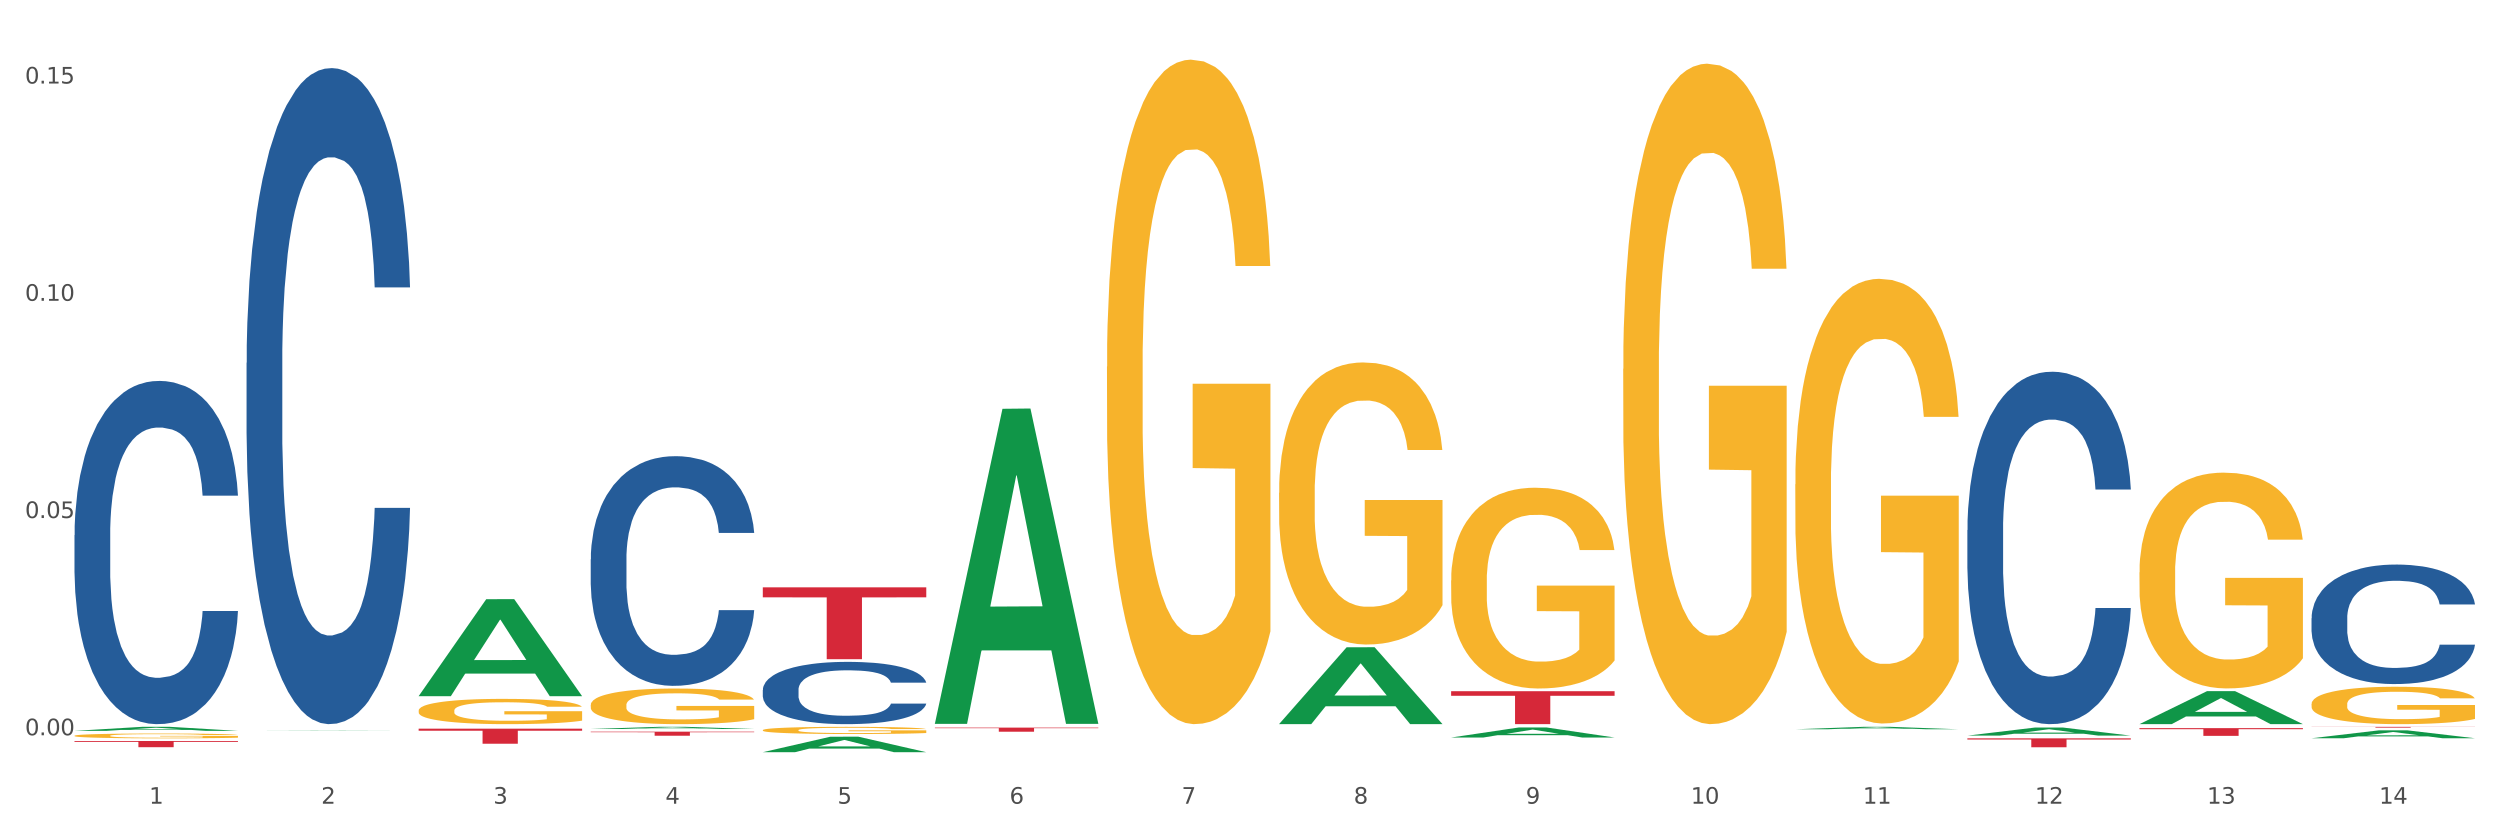<?xml version="1.0" encoding="utf-8" standalone="no"?>
<!DOCTYPE svg PUBLIC "-//W3C//DTD SVG 1.1//EN"
  "http://www.w3.org/Graphics/SVG/1.1/DTD/svg11.dtd">
<svg xmlns:xlink="http://www.w3.org/1999/xlink" width="1080pt" height="360pt" viewBox="0 0 1080 360" xmlns="http://www.w3.org/2000/svg" version="1.1">
 <rect x="0" y="0" width="1080" height="360" fill="#333333" stroke="none"/>
 <defs>
  <style type="text/css">*{stroke-linejoin: round; stroke-linecap: butt}</style>
 </defs>
 <g id="figure_1">
  <g id="patch_1">
   <path d="M 0 360 
L 1080 360 
L 1080 0 
L 0 0 
z
" style="fill: #ffffff; stroke: #ffffff; stroke-linejoin: miter"/>
  </g>
  <g id="axes_1">
   <g id="matplotlib.axis_1">
    <g id="xtick_1">
     <g id="text_1">
      <!-- 1 -->
      <g style="fill: #4d4d4d" transform="translate(64.432 347.204) scale(0.096 -0.096)">
       <defs>
        <path id="DejaVuSans-31" d="M 794 531 
L 1825 531 
L 1825 4091 
L 703 3866 
L 703 4441 
L 1819 4666 
L 2450 4666 
L 2450 531 
L 3481 531 
L 3481 0 
L 794 0 
L 794 531 
z
" transform="scale(0.016)"/>
       </defs>
       <use xlink:href="#DejaVuSans-31"/>
      </g>
     </g>
    </g>
    <g id="xtick_2">
     <g id="text_2">
      <!-- 2 -->
      <g style="fill: #4d4d4d" transform="translate(138.771 347.204) scale(0.096 -0.096)">
       <defs>
        <path id="DejaVuSans-32" d="M 1228 531 
L 3431 531 
L 3431 0 
L 469 0 
L 469 531 
Q 828 903 1448 1529 
Q 2069 2156 2228 2338 
Q 2531 2678 2651 2914 
Q 2772 3150 2772 3378 
Q 2772 3750 2511 3984 
Q 2250 4219 1831 4219 
Q 1534 4219 1204 4116 
Q 875 4013 500 3803 
L 500 4441 
Q 881 4594 1212 4672 
Q 1544 4750 1819 4750 
Q 2544 4750 2975 4387 
Q 3406 4025 3406 3419 
Q 3406 3131 3298 2873 
Q 3191 2616 2906 2266 
Q 2828 2175 2409 1742 
Q 1991 1309 1228 531 
z
" transform="scale(0.016)"/>
       </defs>
       <use xlink:href="#DejaVuSans-32"/>
      </g>
     </g>
    </g>
    <g id="xtick_3">
     <g id="text_3">
      <!-- 3 -->
      <g style="fill: #4d4d4d" transform="translate(213.109 347.204) scale(0.096 -0.096)">
       <defs>
        <path id="DejaVuSans-33" d="M 2597 2516 
Q 3050 2419 3304 2112 
Q 3559 1806 3559 1356 
Q 3559 666 3084 287 
Q 2609 -91 1734 -91 
Q 1441 -91 1130 -33 
Q 819 25 488 141 
L 488 750 
Q 750 597 1062 519 
Q 1375 441 1716 441 
Q 2309 441 2620 675 
Q 2931 909 2931 1356 
Q 2931 1769 2642 2001 
Q 2353 2234 1838 2234 
L 1294 2234 
L 1294 2753 
L 1863 2753 
Q 2328 2753 2575 2939 
Q 2822 3125 2822 3475 
Q 2822 3834 2567 4026 
Q 2313 4219 1838 4219 
Q 1578 4219 1281 4162 
Q 984 4106 628 3988 
L 628 4550 
Q 988 4650 1302 4700 
Q 1616 4750 1894 4750 
Q 2613 4750 3031 4423 
Q 3450 4097 3450 3541 
Q 3450 3153 3228 2886 
Q 3006 2619 2597 2516 
z
" transform="scale(0.016)"/>
       </defs>
       <use xlink:href="#DejaVuSans-33"/>
      </g>
     </g>
    </g>
    <g id="xtick_4">
     <g id="text_4">
      <!-- 4 -->
      <g style="fill: #4d4d4d" transform="translate(287.448 347.204) scale(0.096 -0.096)">
       <defs>
        <path id="DejaVuSans-34" d="M 2419 4116 
L 825 1625 
L 2419 1625 
L 2419 4116 
z
M 2253 4666 
L 3047 4666 
L 3047 1625 
L 3713 1625 
L 3713 1100 
L 3047 1100 
L 3047 0 
L 2419 0 
L 2419 1100 
L 313 1100 
L 313 1709 
L 2253 4666 
z
" transform="scale(0.016)"/>
       </defs>
       <use xlink:href="#DejaVuSans-34"/>
      </g>
     </g>
    </g>
    <g id="xtick_5">
     <g id="text_5">
      <!-- 5 -->
      <g style="fill: #4d4d4d" transform="translate(361.787 347.204) scale(0.096 -0.096)">
       <defs>
        <path id="DejaVuSans-35" d="M 691 4666 
L 3169 4666 
L 3169 4134 
L 1269 4134 
L 1269 2991 
Q 1406 3038 1543 3061 
Q 1681 3084 1819 3084 
Q 2600 3084 3056 2656 
Q 3513 2228 3513 1497 
Q 3513 744 3044 326 
Q 2575 -91 1722 -91 
Q 1428 -91 1123 -41 
Q 819 9 494 109 
L 494 744 
Q 775 591 1075 516 
Q 1375 441 1709 441 
Q 2250 441 2565 725 
Q 2881 1009 2881 1497 
Q 2881 1984 2565 2268 
Q 2250 2553 1709 2553 
Q 1456 2553 1204 2497 
Q 953 2441 691 2322 
L 691 4666 
z
" transform="scale(0.016)"/>
       </defs>
       <use xlink:href="#DejaVuSans-35"/>
      </g>
     </g>
    </g>
    <g id="xtick_6">
     <g id="text_6">
      <!-- 6 -->
      <g style="fill: #4d4d4d" transform="translate(436.125 347.204) scale(0.096 -0.096)">
       <defs>
        <path id="DejaVuSans-36" d="M 2113 2584 
Q 1688 2584 1439 2293 
Q 1191 2003 1191 1497 
Q 1191 994 1439 701 
Q 1688 409 2113 409 
Q 2538 409 2786 701 
Q 3034 994 3034 1497 
Q 3034 2003 2786 2293 
Q 2538 2584 2113 2584 
z
M 3366 4563 
L 3366 3988 
Q 3128 4100 2886 4159 
Q 2644 4219 2406 4219 
Q 1781 4219 1451 3797 
Q 1122 3375 1075 2522 
Q 1259 2794 1537 2939 
Q 1816 3084 2150 3084 
Q 2853 3084 3261 2657 
Q 3669 2231 3669 1497 
Q 3669 778 3244 343 
Q 2819 -91 2113 -91 
Q 1303 -91 875 529 
Q 447 1150 447 2328 
Q 447 3434 972 4092 
Q 1497 4750 2381 4750 
Q 2619 4750 2861 4703 
Q 3103 4656 3366 4563 
z
" transform="scale(0.016)"/>
       </defs>
       <use xlink:href="#DejaVuSans-36"/>
      </g>
     </g>
    </g>
    <g id="xtick_7">
     <g id="text_7">
      <!-- 7 -->
      <g style="fill: #4d4d4d" transform="translate(510.464 347.204) scale(0.096 -0.096)">
       <defs>
        <path id="DejaVuSans-37" d="M 525 4666 
L 3525 4666 
L 3525 4397 
L 1831 0 
L 1172 0 
L 2766 4134 
L 525 4134 
L 525 4666 
z
" transform="scale(0.016)"/>
       </defs>
       <use xlink:href="#DejaVuSans-37"/>
      </g>
     </g>
    </g>
    <g id="xtick_8">
     <g id="text_8">
      <!-- 8 -->
      <g style="fill: #4d4d4d" transform="translate(584.803 347.204) scale(0.096 -0.096)">
       <defs>
        <path id="DejaVuSans-38" d="M 2034 2216 
Q 1584 2216 1326 1975 
Q 1069 1734 1069 1313 
Q 1069 891 1326 650 
Q 1584 409 2034 409 
Q 2484 409 2743 651 
Q 3003 894 3003 1313 
Q 3003 1734 2745 1975 
Q 2488 2216 2034 2216 
z
M 1403 2484 
Q 997 2584 770 2862 
Q 544 3141 544 3541 
Q 544 4100 942 4425 
Q 1341 4750 2034 4750 
Q 2731 4750 3128 4425 
Q 3525 4100 3525 3541 
Q 3525 3141 3298 2862 
Q 3072 2584 2669 2484 
Q 3125 2378 3379 2068 
Q 3634 1759 3634 1313 
Q 3634 634 3220 271 
Q 2806 -91 2034 -91 
Q 1263 -91 848 271 
Q 434 634 434 1313 
Q 434 1759 690 2068 
Q 947 2378 1403 2484 
z
M 1172 3481 
Q 1172 3119 1398 2916 
Q 1625 2713 2034 2713 
Q 2441 2713 2670 2916 
Q 2900 3119 2900 3481 
Q 2900 3844 2670 4047 
Q 2441 4250 2034 4250 
Q 1625 4250 1398 4047 
Q 1172 3844 1172 3481 
z
" transform="scale(0.016)"/>
       </defs>
       <use xlink:href="#DejaVuSans-38"/>
      </g>
     </g>
    </g>
    <g id="xtick_9">
     <g id="text_9">
      <!-- 9 -->
      <g style="fill: #4d4d4d" transform="translate(659.142 347.204) scale(0.096 -0.096)">
       <defs>
        <path id="DejaVuSans-39" d="M 703 97 
L 703 672 
Q 941 559 1184 500 
Q 1428 441 1663 441 
Q 2288 441 2617 861 
Q 2947 1281 2994 2138 
Q 2813 1869 2534 1725 
Q 2256 1581 1919 1581 
Q 1219 1581 811 2004 
Q 403 2428 403 3163 
Q 403 3881 828 4315 
Q 1253 4750 1959 4750 
Q 2769 4750 3195 4129 
Q 3622 3509 3622 2328 
Q 3622 1225 3098 567 
Q 2575 -91 1691 -91 
Q 1453 -91 1209 -44 
Q 966 3 703 97 
z
M 1959 2075 
Q 2384 2075 2632 2365 
Q 2881 2656 2881 3163 
Q 2881 3666 2632 3958 
Q 2384 4250 1959 4250 
Q 1534 4250 1286 3958 
Q 1038 3666 1038 3163 
Q 1038 2656 1286 2365 
Q 1534 2075 1959 2075 
z
" transform="scale(0.016)"/>
       </defs>
       <use xlink:href="#DejaVuSans-39"/>
      </g>
     </g>
    </g>
    <g id="xtick_10">
     <g id="text_10">
      <!-- 10 -->
      <g style="fill: #4d4d4d" transform="translate(730.426 347.204) scale(0.096 -0.096)">
       <defs>
        <path id="DejaVuSans-30" d="M 2034 4250 
Q 1547 4250 1301 3770 
Q 1056 3291 1056 2328 
Q 1056 1369 1301 889 
Q 1547 409 2034 409 
Q 2525 409 2770 889 
Q 3016 1369 3016 2328 
Q 3016 3291 2770 3770 
Q 2525 4250 2034 4250 
z
M 2034 4750 
Q 2819 4750 3233 4129 
Q 3647 3509 3647 2328 
Q 3647 1150 3233 529 
Q 2819 -91 2034 -91 
Q 1250 -91 836 529 
Q 422 1150 422 2328 
Q 422 3509 836 4129 
Q 1250 4750 2034 4750 
z
" transform="scale(0.016)"/>
       </defs>
       <use xlink:href="#DejaVuSans-31"/>
       <use xlink:href="#DejaVuSans-30" transform="translate(63.623 0)"/>
      </g>
     </g>
    </g>
    <g id="xtick_11">
     <g id="text_11">
      <!-- 11 -->
      <g style="fill: #4d4d4d" transform="translate(804.765 347.204) scale(0.096 -0.096)">
       <use xlink:href="#DejaVuSans-31"/>
       <use xlink:href="#DejaVuSans-31" transform="translate(63.623 0)"/>
      </g>
     </g>
    </g>
    <g id="xtick_12">
     <g id="text_12">
      <!-- 12 -->
      <g style="fill: #4d4d4d" transform="translate(879.104 347.204) scale(0.096 -0.096)">
       <use xlink:href="#DejaVuSans-31"/>
       <use xlink:href="#DejaVuSans-32" transform="translate(63.623 0)"/>
      </g>
     </g>
    </g>
    <g id="xtick_13">
     <g id="text_13">
      <!-- 13 -->
      <g style="fill: #4d4d4d" transform="translate(953.442 347.204) scale(0.096 -0.096)">
       <use xlink:href="#DejaVuSans-31"/>
       <use xlink:href="#DejaVuSans-33" transform="translate(63.623 0)"/>
      </g>
     </g>
    </g>
    <g id="xtick_14">
     <g id="text_14">
      <!-- 14 -->
      <g style="fill: #4d4d4d" transform="translate(1027.781 347.204) scale(0.096 -0.096)">
       <use xlink:href="#DejaVuSans-31"/>
       <use xlink:href="#DejaVuSans-34" transform="translate(63.623 0)"/>
      </g>
     </g>
    </g>
    <g id="xtick_15"/>
    <g id="xtick_16"/>
    <g id="xtick_17"/>
    <g id="xtick_18"/>
    <g id="xtick_19"/>
    <g id="xtick_20"/>
    <g id="xtick_21"/>
    <g id="xtick_22"/>
    <g id="xtick_23"/>
    <g id="xtick_24"/>
    <g id="xtick_25"/>
    <g id="xtick_26"/>
    <g id="xtick_27"/>
   </g>
   <g id="matplotlib.axis_2">
    <g id="ytick_1">
     <g id="text_15">
      <!-- 0.00 -->
      <g style="fill: #4d4d4d" transform="translate(10.8 317.638) scale(0.096 -0.096)">
       <defs>
        <path id="DejaVuSans-2e" d="M 684 794 
L 1344 794 
L 1344 0 
L 684 0 
L 684 794 
z
" transform="scale(0.016)"/>
       </defs>
       <use xlink:href="#DejaVuSans-30"/>
       <use xlink:href="#DejaVuSans-2e" transform="translate(63.623 0)"/>
       <use xlink:href="#DejaVuSans-30" transform="translate(95.41 0)"/>
       <use xlink:href="#DejaVuSans-30" transform="translate(159.033 0)"/>
      </g>
     </g>
    </g>
    <g id="ytick_2">
     <g id="text_16">
      <!-- 0.05 -->
      <g style="fill: #4d4d4d" transform="translate(10.8 223.79) scale(0.096 -0.096)">
       <use xlink:href="#DejaVuSans-30"/>
       <use xlink:href="#DejaVuSans-2e" transform="translate(63.623 0)"/>
       <use xlink:href="#DejaVuSans-30" transform="translate(95.41 0)"/>
       <use xlink:href="#DejaVuSans-35" transform="translate(159.033 0)"/>
      </g>
     </g>
    </g>
    <g id="ytick_3">
     <g id="text_17">
      <!-- 0.10 -->
      <g style="fill: #4d4d4d" transform="translate(10.8 129.942) scale(0.096 -0.096)">
       <use xlink:href="#DejaVuSans-30"/>
       <use xlink:href="#DejaVuSans-2e" transform="translate(63.623 0)"/>
       <use xlink:href="#DejaVuSans-31" transform="translate(95.41 0)"/>
       <use xlink:href="#DejaVuSans-30" transform="translate(159.033 0)"/>
      </g>
     </g>
    </g>
    <g id="ytick_4">
     <g id="text_18">
      <!-- 0.15 -->
      <g style="fill: #4d4d4d" transform="translate(10.8 36.095) scale(0.096 -0.096)">
       <use xlink:href="#DejaVuSans-30"/>
       <use xlink:href="#DejaVuSans-2e" transform="translate(63.623 0)"/>
       <use xlink:href="#DejaVuSans-31" transform="translate(95.41 0)"/>
       <use xlink:href="#DejaVuSans-35" transform="translate(159.033 0)"/>
      </g>
     </g>
    </g>
    <g id="ytick_5"/>
    <g id="ytick_6"/>
    <g id="ytick_7"/>
   </g>
   <g id="PolyCollection_1">
    <path d="M 32.175 315.726 
L 32.248 315.725 
L 61.37 313.992 
L 73.456 313.991 
L 102.797 315.729 
L 88.818 315.729 
L 82.484 315.325 
L 52.415 315.325 
L 52.197 315.331 
L 46.081 315.729 
L 32.175 315.729 
L 32.175 315.726 
L 56.201 315.083 
L 78.698 315.081 
L 67.559 314.361 
L 67.413 314.358 
L 67.267 314.363 
L 56.128 315.081 
L 56.201 315.083 
L 32.175 315.726 
z
" clip-path="url(#p7c3ec3ead6)" style="fill: #109648"/>
    <path d="M 924.24 314.55 
L 994.861 314.55 
L 994.861 315.015 
L 967.081 315.018 
L 967.081 317.896 
L 951.852 317.896 
L 951.852 315.018 
L 924.24 315.015 
L 924.24 314.553 
L 924.24 314.55 
z
" clip-path="url(#p7c3ec3ead6)" style="fill: #d62839"/>
    <path d="M 849.901 318.947 
L 920.523 318.947 
L 920.523 319.485 
L 892.742 319.488 
L 892.742 322.816 
L 877.514 322.816 
L 877.514 319.488 
L 849.901 319.485 
L 849.901 318.951 
L 849.901 318.947 
z
" clip-path="url(#p7c3ec3ead6)" style="fill: #d62839"/>
    <path d="M 626.885 298.594 
L 697.506 298.594 
L 697.506 300.573 
L 669.726 300.587 
L 669.726 312.838 
L 654.497 312.838 
L 654.497 300.587 
L 626.885 300.573 
L 626.885 298.607 
L 626.885 298.594 
z
" clip-path="url(#p7c3ec3ead6)" style="fill: #d62839"/>
    <path d="M 403.869 314.328 
L 474.49 314.328 
L 474.49 314.575 
L 446.71 314.576 
L 446.71 316.103 
L 431.481 316.103 
L 431.481 314.576 
L 403.869 314.575 
L 403.869 314.33 
L 403.869 314.328 
z
" clip-path="url(#p7c3ec3ead6)" style="fill: #d62839"/>
    <path d="M 329.53 253.736 
L 400.152 253.736 
L 400.152 258.049 
L 372.371 258.078 
L 372.371 284.773 
L 357.143 284.773 
L 357.143 258.078 
L 329.53 258.049 
L 329.53 253.765 
L 329.53 253.736 
z
" clip-path="url(#p7c3ec3ead6)" style="fill: #d62839"/>
    <path d="M 255.191 316.078 
L 325.813 316.078 
L 325.813 316.324 
L 298.033 316.326 
L 298.033 317.851 
L 282.804 317.851 
L 282.804 316.326 
L 255.191 316.324 
L 255.191 316.079 
L 255.191 316.078 
z
" clip-path="url(#p7c3ec3ead6)" style="fill: #d62839"/>
    <path d="M 180.852 314.773 
L 251.474 314.773 
L 251.474 315.678 
L 223.694 315.684 
L 223.694 321.288 
L 208.465 321.288 
L 208.465 315.684 
L 180.852 315.678 
L 180.852 314.779 
L 180.852 314.773 
z
" clip-path="url(#p7c3ec3ead6)" style="fill: #d62839"/>
    <path d="M 32.175 320.12 
L 102.797 320.12 
L 102.797 320.489 
L 75.017 320.492 
L 75.017 322.779 
L 59.788 322.779 
L 59.788 320.492 
L 32.175 320.489 
L 32.175 320.122 
L 32.175 320.12 
z
" clip-path="url(#p7c3ec3ead6)" style="fill: #d62839"/>
    <path d="M 32.175 231.182 
L 32.258 231.047 
L 32.258 227.255 
L 32.509 222.109 
L 33.427 212.63 
L 34.596 205.453 
L 36.599 197.058 
L 37.684 193.537 
L 39.104 189.61 
L 42.025 183.245 
L 45.364 177.829 
L 47.702 174.85 
L 49.455 172.954 
L 53.378 169.568 
L 55.632 168.079 
L 57.969 166.86 
L 59.973 166.048 
L 63.312 165.1 
L 65.983 164.693 
L 69.072 164.558 
L 71.66 164.693 
L 75.082 165.235 
L 80.091 166.86 
L 82.011 167.808 
L 84.599 169.433 
L 87.27 171.6 
L 89.44 173.766 
L 91.945 176.881 
L 94.533 180.943 
L 97.037 186.089 
L 98.79 190.829 
L 100.209 195.839 
L 101.461 201.933 
L 102.379 208.568 
L 102.797 214.12 
L 87.52 214.12 
L 87.103 209.11 
L 86.268 203.693 
L 85.434 200.037 
L 84.515 197.058 
L 83.096 193.672 
L 81.844 191.506 
L 79.757 188.933 
L 77.837 187.308 
L 76.251 186.36 
L 74.331 185.547 
L 70.241 184.735 
L 67.319 184.735 
L 65.482 185.006 
L 63.229 185.683 
L 61.309 186.631 
L 59.055 188.256 
L 57.302 190.016 
L 55.549 192.318 
L 54.547 193.943 
L 53.044 196.922 
L 52.043 199.36 
L 50.707 203.558 
L 49.956 206.537 
L 48.62 214.255 
L 48.036 219.943 
L 47.785 223.87 
L 47.618 228.203 
L 47.618 249.328 
L 48.119 258.807 
L 48.537 262.869 
L 49.204 267.474 
L 50.457 273.432 
L 52.293 279.255 
L 54.213 283.453 
L 55.799 286.025 
L 57.302 287.921 
L 58.804 289.411 
L 60.641 290.765 
L 62.143 291.577 
L 64.397 292.39 
L 67.069 292.796 
L 69.155 292.796 
L 73.413 292.119 
L 75.333 291.442 
L 77.169 290.494 
L 79.173 289.005 
L 80.759 287.38 
L 81.677 286.161 
L 83.18 283.588 
L 84.348 280.88 
L 85.35 277.765 
L 86.018 275.057 
L 86.769 270.994 
L 87.353 266.39 
L 87.52 263.953 
L 102.797 263.953 
L 102.463 268.828 
L 101.879 273.567 
L 100.71 279.932 
L 99.792 283.588 
L 98.372 288.057 
L 96.87 291.848 
L 94.783 296.046 
L 92.863 299.161 
L 90.86 301.869 
L 88.689 304.306 
L 84.766 307.692 
L 83.347 308.64 
L 80.341 310.265 
L 78.004 311.213 
L 74.581 312.161 
L 71.075 312.702 
L 67.402 312.838 
L 64.147 312.567 
L 60.557 311.754 
L 58.303 310.942 
L 55.799 309.723 
L 52.877 307.827 
L 50.123 305.525 
L 47.535 302.817 
L 45.114 299.702 
L 42.86 296.182 
L 39.938 290.359 
L 37.768 284.671 
L 36.182 279.39 
L 35.097 274.921 
L 34.011 269.234 
L 33.427 265.307 
L 32.509 255.828 
L 32.175 247.026 
L 32.175 231.182 
z
" clip-path="url(#p7c3ec3ead6)" style="fill: #255c99"/>
    <path d="M 106.514 156.762 
L 106.597 156.503 
L 106.597 149.256 
L 106.848 139.42 
L 107.766 121.302 
L 108.935 107.584 
L 110.938 91.536 
L 112.023 84.807 
L 113.442 77.301 
L 116.364 65.135 
L 119.703 54.782 
L 122.04 49.088 
L 123.794 45.464 
L 127.717 38.993 
L 129.971 36.146 
L 132.308 33.817 
L 134.312 32.264 
L 137.651 30.452 
L 140.322 29.676 
L 143.411 29.417 
L 145.998 29.676 
L 149.421 30.711 
L 154.43 33.817 
L 156.35 35.629 
L 158.937 38.735 
L 161.609 42.876 
L 163.779 47.017 
L 166.283 52.97 
L 168.871 60.735 
L 171.376 70.571 
L 173.129 79.63 
L 174.548 89.207 
L 175.8 100.854 
L 176.718 113.537 
L 177.135 124.149 
L 161.859 124.149 
L 161.442 114.572 
L 160.607 104.219 
L 159.772 97.231 
L 158.854 91.536 
L 157.435 85.066 
L 156.183 80.924 
L 154.096 76.006 
L 152.176 72.9 
L 150.59 71.089 
L 148.67 69.536 
L 144.579 67.983 
L 141.658 67.983 
L 139.821 68.5 
L 137.567 69.794 
L 135.647 71.606 
L 133.393 74.712 
L 131.64 78.077 
L 129.887 82.477 
L 128.886 85.583 
L 127.383 91.278 
L 126.381 95.936 
L 125.046 103.96 
L 124.294 109.655 
L 122.959 124.408 
L 122.374 135.279 
L 122.124 142.785 
L 121.957 151.068 
L 121.957 191.445 
L 122.458 209.564 
L 122.875 217.329 
L 123.543 226.129 
L 124.795 237.518 
L 126.632 248.647 
L 128.552 256.671 
L 130.138 261.589 
L 131.64 265.213 
L 133.143 268.06 
L 134.979 270.648 
L 136.482 272.201 
L 138.736 273.754 
L 141.407 274.531 
L 143.494 274.531 
L 147.751 273.236 
L 149.671 271.942 
L 151.508 270.13 
L 153.511 267.283 
L 155.097 264.177 
L 156.016 261.848 
L 157.518 256.93 
L 158.687 251.753 
L 159.689 245.8 
L 160.357 240.624 
L 161.108 232.859 
L 161.692 224.058 
L 161.859 219.399 
L 177.135 219.399 
L 176.802 228.717 
L 176.217 237.776 
L 175.049 249.941 
L 174.13 256.93 
L 172.711 265.471 
L 171.209 272.719 
L 169.122 280.742 
L 167.202 286.696 
L 165.198 291.872 
L 163.028 296.531 
L 159.104 303.002 
L 157.685 304.814 
L 154.68 307.92 
L 152.343 309.732 
L 148.92 311.543 
L 145.414 312.579 
L 141.741 312.838 
L 138.486 312.32 
L 134.896 310.767 
L 132.642 309.214 
L 130.138 306.885 
L 127.216 303.261 
L 124.461 298.861 
L 121.874 293.684 
L 119.453 287.731 
L 117.199 281.001 
L 114.277 269.872 
L 112.107 259.001 
L 110.521 248.906 
L 109.435 240.365 
L 108.35 229.494 
L 107.766 221.988 
L 106.848 203.869 
L 106.514 187.045 
L 106.514 156.762 
z
" clip-path="url(#p7c3ec3ead6)" style="fill: #255c99"/>
    <path d="M 255.191 241.649 
L 255.275 241.558 
L 255.275 239.021 
L 255.525 235.577 
L 256.443 229.234 
L 257.612 224.431 
L 259.615 218.813 
L 260.701 216.457 
L 262.12 213.829 
L 265.041 209.57 
L 268.381 205.945 
L 270.718 203.952 
L 272.471 202.683 
L 276.394 200.418 
L 278.648 199.421 
L 280.986 198.605 
L 282.989 198.062 
L 286.328 197.427 
L 288.999 197.155 
L 292.088 197.065 
L 294.676 197.155 
L 298.098 197.518 
L 303.107 198.605 
L 305.027 199.24 
L 307.615 200.327 
L 310.286 201.777 
L 312.457 203.227 
L 314.961 205.311 
L 317.549 208.03 
L 320.053 211.473 
L 321.806 214.645 
L 323.225 217.998 
L 324.477 222.075 
L 325.396 226.516 
L 325.813 230.231 
L 310.537 230.231 
L 310.119 226.878 
L 309.284 223.253 
L 308.45 220.807 
L 307.531 218.813 
L 306.112 216.548 
L 304.86 215.098 
L 302.773 213.376 
L 300.853 212.289 
L 299.267 211.654 
L 297.347 211.111 
L 293.257 210.567 
L 290.335 210.567 
L 288.499 210.748 
L 286.245 211.201 
L 284.325 211.836 
L 282.071 212.923 
L 280.318 214.101 
L 278.565 215.641 
L 277.563 216.729 
L 276.06 218.722 
L 275.059 220.354 
L 273.723 223.163 
L 272.972 225.156 
L 271.636 230.322 
L 271.052 234.127 
L 270.801 236.755 
L 270.634 239.655 
L 270.634 253.792 
L 271.135 260.135 
L 271.553 262.853 
L 272.22 265.934 
L 273.473 269.922 
L 275.309 273.818 
L 277.229 276.627 
L 278.815 278.349 
L 280.318 279.618 
L 281.82 280.614 
L 283.657 281.521 
L 285.159 282.064 
L 287.413 282.608 
L 290.085 282.88 
L 292.172 282.88 
L 296.429 282.427 
L 298.349 281.974 
L 300.185 281.339 
L 302.189 280.343 
L 303.775 279.255 
L 304.693 278.44 
L 306.196 276.718 
L 307.364 274.905 
L 308.366 272.821 
L 309.034 271.009 
L 309.785 268.29 
L 310.37 265.209 
L 310.537 263.578 
L 325.813 263.578 
L 325.479 266.841 
L 324.895 270.012 
L 323.726 274.271 
L 322.808 276.718 
L 321.389 279.708 
L 319.886 282.246 
L 317.799 285.055 
L 315.879 287.139 
L 313.876 288.951 
L 311.705 290.582 
L 307.782 292.848 
L 306.363 293.482 
L 303.358 294.57 
L 301.02 295.204 
L 297.598 295.838 
L 294.092 296.201 
L 290.419 296.291 
L 287.163 296.11 
L 283.573 295.566 
L 281.32 295.023 
L 278.815 294.207 
L 275.893 292.938 
L 273.139 291.398 
L 270.551 289.586 
L 268.13 287.501 
L 265.876 285.145 
L 262.955 281.249 
L 260.784 277.443 
L 259.198 273.909 
L 258.113 270.918 
L 257.028 267.112 
L 256.443 264.484 
L 255.525 258.141 
L 255.191 252.251 
L 255.191 241.649 
z
" clip-path="url(#p7c3ec3ead6)" style="fill: #255c99"/>
    <path d="M 329.53 298.018 
L 329.613 297.993 
L 329.613 297.305 
L 329.864 296.371 
L 330.782 294.651 
L 331.951 293.348 
L 333.954 291.825 
L 335.039 291.186 
L 336.458 290.473 
L 339.38 289.318 
L 342.719 288.335 
L 345.057 287.794 
L 346.81 287.45 
L 350.733 286.836 
L 352.987 286.565 
L 355.324 286.344 
L 357.328 286.197 
L 360.667 286.025 
L 363.338 285.951 
L 366.427 285.926 
L 369.015 285.951 
L 372.437 286.049 
L 377.446 286.344 
L 379.366 286.516 
L 381.954 286.811 
L 384.625 287.204 
L 386.795 287.598 
L 389.3 288.163 
L 391.887 288.9 
L 394.392 289.834 
L 396.145 290.694 
L 397.564 291.603 
L 398.816 292.709 
L 399.734 293.914 
L 400.152 294.921 
L 384.875 294.921 
L 384.458 294.012 
L 383.623 293.029 
L 382.788 292.365 
L 381.87 291.825 
L 380.451 291.21 
L 379.199 290.817 
L 377.112 290.35 
L 375.192 290.055 
L 373.606 289.883 
L 371.686 289.736 
L 367.595 289.588 
L 364.674 289.588 
L 362.837 289.637 
L 360.583 289.76 
L 358.663 289.932 
L 356.41 290.227 
L 354.656 290.547 
L 352.903 290.965 
L 351.902 291.259 
L 350.399 291.8 
L 349.397 292.242 
L 348.062 293.004 
L 347.31 293.545 
L 345.975 294.946 
L 345.391 295.978 
L 345.14 296.691 
L 344.973 297.477 
L 344.973 301.311 
L 345.474 303.032 
L 345.891 303.769 
L 346.559 304.604 
L 347.811 305.686 
L 349.648 306.743 
L 351.568 307.505 
L 353.154 307.971 
L 354.656 308.316 
L 356.159 308.586 
L 357.996 308.832 
L 359.498 308.979 
L 361.752 309.127 
L 364.423 309.2 
L 366.51 309.2 
L 370.768 309.077 
L 372.688 308.955 
L 374.524 308.783 
L 376.528 308.512 
L 378.114 308.217 
L 379.032 307.996 
L 380.534 307.529 
L 381.703 307.038 
L 382.705 306.472 
L 383.373 305.981 
L 384.124 305.243 
L 384.708 304.408 
L 384.875 303.966 
L 400.152 303.966 
L 399.818 304.85 
L 399.233 305.71 
L 398.065 306.866 
L 397.146 307.529 
L 395.727 308.34 
L 394.225 309.028 
L 392.138 309.79 
L 390.218 310.355 
L 388.214 310.847 
L 386.044 311.289 
L 382.121 311.904 
L 380.701 312.076 
L 377.696 312.371 
L 375.359 312.543 
L 371.936 312.715 
L 368.43 312.813 
L 364.757 312.838 
L 361.502 312.788 
L 357.912 312.641 
L 355.658 312.494 
L 353.154 312.272 
L 350.232 311.928 
L 347.477 311.511 
L 344.89 311.019 
L 342.469 310.454 
L 340.215 309.815 
L 337.293 308.758 
L 335.123 307.726 
L 333.537 306.767 
L 332.452 305.956 
L 331.366 304.924 
L 330.782 304.211 
L 329.864 302.491 
L 329.53 300.893 
L 329.53 298.018 
z
" clip-path="url(#p7c3ec3ead6)" style="fill: #255c99"/>
    <path d="M 849.901 228.994 
L 849.984 228.855 
L 849.984 224.962 
L 850.235 219.678 
L 851.153 209.945 
L 852.322 202.576 
L 854.325 193.955 
L 855.41 190.34 
L 856.829 186.308 
L 859.751 179.773 
L 863.09 174.211 
L 865.428 171.152 
L 867.181 169.205 
L 871.104 165.729 
L 873.358 164.2 
L 875.695 162.948 
L 877.699 162.114 
L 881.038 161.141 
L 883.709 160.724 
L 886.798 160.585 
L 889.386 160.724 
L 892.808 161.28 
L 897.817 162.948 
L 899.737 163.922 
L 902.325 165.59 
L 904.996 167.815 
L 907.166 170.04 
L 909.671 173.238 
L 912.258 177.409 
L 914.763 182.693 
L 916.516 187.559 
L 917.935 192.704 
L 919.187 198.961 
L 920.105 205.774 
L 920.523 211.475 
L 905.246 211.475 
L 904.829 206.33 
L 903.994 200.768 
L 903.159 197.014 
L 902.241 193.955 
L 900.822 190.479 
L 899.57 188.254 
L 897.483 185.613 
L 895.563 183.944 
L 893.977 182.971 
L 892.057 182.136 
L 887.966 181.302 
L 885.045 181.302 
L 883.208 181.58 
L 880.954 182.276 
L 879.034 183.249 
L 876.78 184.917 
L 875.027 186.725 
L 873.274 189.089 
L 872.273 190.757 
L 870.77 193.816 
L 869.768 196.319 
L 868.433 200.629 
L 867.681 203.688 
L 866.346 211.614 
L 865.761 217.454 
L 865.511 221.486 
L 865.344 225.935 
L 865.344 247.626 
L 865.845 257.359 
L 866.262 261.53 
L 866.93 266.258 
L 868.182 272.376 
L 870.019 278.355 
L 871.939 282.665 
L 873.525 285.307 
L 875.027 287.254 
L 876.53 288.783 
L 878.367 290.174 
L 879.869 291.008 
L 882.123 291.842 
L 884.794 292.259 
L 886.881 292.259 
L 891.139 291.564 
L 893.059 290.869 
L 894.895 289.895 
L 896.899 288.366 
L 898.485 286.697 
L 899.403 285.446 
L 900.905 282.804 
L 902.074 280.023 
L 903.076 276.825 
L 903.744 274.044 
L 904.495 269.873 
L 905.079 265.146 
L 905.246 262.643 
L 920.523 262.643 
L 920.189 267.648 
L 919.604 272.515 
L 918.436 279.05 
L 917.517 282.804 
L 916.098 287.393 
L 914.596 291.286 
L 912.509 295.596 
L 910.589 298.794 
L 908.585 301.575 
L 906.415 304.078 
L 902.491 307.554 
L 901.072 308.527 
L 898.067 310.196 
L 895.73 311.169 
L 892.307 312.142 
L 888.801 312.699 
L 885.128 312.838 
L 881.873 312.56 
L 878.283 311.725 
L 876.029 310.891 
L 873.525 309.64 
L 870.603 307.693 
L 867.848 305.329 
L 865.261 302.548 
L 862.84 299.35 
L 860.586 295.735 
L 857.664 289.756 
L 855.494 283.917 
L 853.908 278.494 
L 852.823 273.905 
L 851.737 268.066 
L 851.153 264.033 
L 850.235 254.3 
L 849.901 245.262 
L 849.901 228.994 
z
" clip-path="url(#p7c3ec3ead6)" style="fill: #255c99"/>
    <path d="M 998.578 267.085 
L 998.662 267.038 
L 998.662 265.717 
L 998.912 263.925 
L 999.83 260.624 
L 1000.999 258.125 
L 1003.003 255.201 
L 1004.088 253.975 
L 1005.507 252.608 
L 1008.429 250.391 
L 1011.768 248.505 
L 1014.105 247.468 
L 1015.858 246.808 
L 1019.781 245.629 
L 1022.035 245.11 
L 1024.373 244.686 
L 1026.376 244.403 
L 1029.715 244.073 
L 1032.387 243.931 
L 1035.475 243.884 
L 1038.063 243.931 
L 1041.486 244.12 
L 1046.494 244.686 
L 1048.414 245.016 
L 1051.002 245.582 
L 1053.673 246.336 
L 1055.844 247.091 
L 1058.348 248.175 
L 1060.936 249.59 
L 1063.44 251.382 
L 1065.193 253.032 
L 1066.612 254.777 
L 1067.864 256.899 
L 1068.783 259.21 
L 1069.2 261.143 
L 1053.924 261.143 
L 1053.506 259.398 
L 1052.671 257.512 
L 1051.837 256.239 
L 1050.918 255.201 
L 1049.499 254.022 
L 1048.247 253.268 
L 1046.16 252.372 
L 1044.24 251.806 
L 1042.654 251.476 
L 1040.734 251.193 
L 1036.644 250.91 
L 1033.722 250.91 
L 1031.886 251.004 
L 1029.632 251.24 
L 1027.712 251.57 
L 1025.458 252.136 
L 1023.705 252.749 
L 1021.952 253.551 
L 1020.95 254.117 
L 1019.448 255.154 
L 1018.446 256.003 
L 1017.11 257.465 
L 1016.359 258.502 
L 1015.023 261.19 
L 1014.439 263.171 
L 1014.188 264.538 
L 1014.022 266.047 
L 1014.022 273.404 
L 1014.522 276.705 
L 1014.94 278.119 
L 1015.608 279.723 
L 1016.86 281.797 
L 1018.696 283.825 
L 1020.616 285.287 
L 1022.202 286.183 
L 1023.705 286.843 
L 1025.207 287.362 
L 1027.044 287.833 
L 1028.547 288.116 
L 1030.8 288.399 
L 1033.472 288.541 
L 1035.559 288.541 
L 1039.816 288.305 
L 1041.736 288.069 
L 1043.572 287.739 
L 1045.576 287.22 
L 1047.162 286.654 
L 1048.08 286.23 
L 1049.583 285.334 
L 1050.752 284.391 
L 1051.753 283.306 
L 1052.421 282.363 
L 1053.172 280.949 
L 1053.757 279.345 
L 1053.924 278.496 
L 1069.2 278.496 
L 1068.866 280.194 
L 1068.282 281.845 
L 1067.113 284.061 
L 1066.195 285.334 
L 1064.776 286.89 
L 1063.273 288.211 
L 1061.186 289.672 
L 1059.266 290.757 
L 1057.263 291.7 
L 1055.092 292.549 
L 1051.169 293.728 
L 1049.75 294.058 
L 1046.745 294.624 
L 1044.407 294.954 
L 1040.985 295.284 
L 1037.479 295.473 
L 1033.806 295.52 
L 1030.55 295.426 
L 1026.96 295.143 
L 1024.707 294.86 
L 1022.202 294.435 
L 1019.281 293.775 
L 1016.526 292.973 
L 1013.938 292.03 
L 1011.517 290.946 
L 1009.263 289.72 
L 1006.342 287.692 
L 1004.171 285.711 
L 1002.585 283.872 
L 1001.5 282.316 
L 1000.415 280.336 
L 999.83 278.968 
L 998.912 275.667 
L 998.578 272.602 
L 998.578 267.085 
z
" clip-path="url(#p7c3ec3ead6)" style="fill: #255c99"/>
    <path d="M 998.578 304.143 
L 998.662 304.128 
L 998.662 303.596 
L 998.828 303.139 
L 999.662 302.032 
L 1000.913 301.116 
L 1001.83 300.629 
L 1002.747 300.231 
L 1003.831 299.832 
L 1005.165 299.419 
L 1007.583 298.813 
L 1009.084 298.503 
L 1010.918 298.179 
L 1014.253 297.706 
L 1016.671 297.44 
L 1019.173 297.219 
L 1023.258 296.953 
L 1025.926 296.835 
L 1028.761 296.747 
L 1032.18 296.688 
L 1034.765 296.673 
L 1040.434 296.717 
L 1045.27 296.85 
L 1047.605 296.953 
L 1050.607 297.13 
L 1052.191 297.248 
L 1054.775 297.485 
L 1057.444 297.795 
L 1059.278 298.06 
L 1062.029 298.562 
L 1064.114 299.064 
L 1066.032 299.684 
L 1067.032 300.112 
L 1067.783 300.511 
L 1068.45 300.969 
L 1069.117 301.692 
L 1054.108 301.692 
L 1053.525 301.175 
L 1052.608 300.688 
L 1051.274 300.216 
L 1050.106 299.92 
L 1048.105 299.551 
L 1046.271 299.315 
L 1044.353 299.138 
L 1042.019 298.99 
L 1040.184 298.917 
L 1037.599 298.858 
L 1032.513 298.872 
L 1029.095 298.99 
L 1026.76 299.138 
L 1025.259 299.271 
L 1023.925 299.419 
L 1022.425 299.625 
L 1020.674 299.935 
L 1019.423 300.216 
L 1018.172 300.57 
L 1017.172 300.924 
L 1016.255 301.338 
L 1015.504 301.781 
L 1014.92 302.238 
L 1014.42 302.799 
L 1014.003 303.729 
L 1014.003 305.752 
L 1014.17 306.209 
L 1014.587 306.815 
L 1015.087 307.272 
L 1015.921 307.818 
L 1016.671 308.187 
L 1018.089 308.719 
L 1019.673 309.162 
L 1020.924 309.442 
L 1022.174 309.678 
L 1024.342 310.003 
L 1026.76 310.269 
L 1028.845 310.431 
L 1031.68 310.579 
L 1033.597 310.638 
L 1035.265 310.668 
L 1039.35 310.668 
L 1042.269 310.623 
L 1045.52 310.52 
L 1048.022 310.387 
L 1050.106 310.225 
L 1052.441 309.959 
L 1053.942 309.708 
L 1053.942 306.623 
L 1035.598 306.608 
L 1035.598 304.556 
L 1069.2 304.556 
L 1069.2 310.579 
L 1067.783 310.889 
L 1066.198 311.169 
L 1064.531 311.42 
L 1062.029 311.73 
L 1059.028 312.026 
L 1056.36 312.232 
L 1053.525 312.41 
L 1050.19 312.572 
L 1045.854 312.72 
L 1043.186 312.779 
L 1039.851 312.823 
L 1035.932 312.838 
L 1032.513 312.808 
L 1029.178 312.734 
L 1025.676 312.601 
L 1022.258 312.41 
L 1019.673 312.218 
L 1017.088 311.981 
L 1014.337 311.671 
L 1012.169 311.376 
L 1010.501 311.11 
L 1008.667 310.771 
L 1006.666 310.328 
L 1005.165 309.929 
L 1003.831 309.516 
L 1002.414 308.985 
L 1001.413 308.527 
L 1000.413 307.951 
L 999.829 307.523 
L 999.162 306.859 
L 998.662 305.929 
L 998.578 304.143 
z
" clip-path="url(#p7c3ec3ead6)" style="fill: #f7b32b"/>
    <path d="M 924.24 247.258 
L 924.323 247.173 
L 924.323 244.108 
L 924.49 241.468 
L 925.323 235.083 
L 926.574 229.804 
L 927.491 226.994 
L 928.408 224.695 
L 929.492 222.396 
L 930.826 220.012 
L 933.244 216.522 
L 934.745 214.734 
L 936.58 212.861 
L 939.915 210.136 
L 942.333 208.604 
L 944.834 207.326 
L 948.92 205.794 
L 951.588 205.113 
L 954.423 204.602 
L 957.841 204.261 
L 960.426 204.176 
L 966.096 204.432 
L 970.932 205.198 
L 973.266 205.794 
L 976.268 206.816 
L 977.852 207.497 
L 980.437 208.859 
L 983.105 210.647 
L 984.939 212.179 
L 987.691 215.074 
L 989.775 217.969 
L 991.693 221.545 
L 992.693 224.014 
L 993.444 226.313 
L 994.111 228.952 
L 994.778 233.124 
L 979.77 233.124 
L 979.186 230.144 
L 978.269 227.335 
L 976.935 224.61 
L 975.768 222.907 
L 973.766 220.779 
L 971.932 219.416 
L 970.014 218.395 
L 967.68 217.543 
L 965.845 217.118 
L 963.261 216.777 
L 958.175 216.862 
L 954.756 217.543 
L 952.422 218.395 
L 950.921 219.161 
L 949.587 220.012 
L 948.086 221.204 
L 946.335 222.992 
L 945.084 224.61 
L 943.834 226.654 
L 942.833 228.697 
L 941.916 231.081 
L 941.165 233.635 
L 940.582 236.275 
L 940.081 239.51 
L 939.665 244.874 
L 939.665 256.538 
L 939.831 259.178 
L 940.248 262.668 
L 940.749 265.308 
L 941.582 268.458 
L 942.333 270.587 
L 943.75 273.652 
L 945.334 276.206 
L 946.585 277.824 
L 947.836 279.186 
L 950.004 281.059 
L 952.422 282.592 
L 954.506 283.528 
L 957.341 284.38 
L 959.259 284.72 
L 960.926 284.89 
L 965.012 284.89 
L 967.93 284.635 
L 971.182 284.039 
L 973.683 283.273 
L 975.768 282.336 
L 978.102 280.804 
L 979.603 279.356 
L 979.603 261.562 
L 961.26 261.476 
L 961.26 249.642 
L 994.861 249.642 
L 994.861 284.38 
L 993.444 286.168 
L 991.86 287.785 
L 990.192 289.233 
L 987.691 291.021 
L 984.689 292.723 
L 982.021 293.915 
L 979.186 294.937 
L 975.851 295.874 
L 971.515 296.725 
L 968.847 297.066 
L 965.512 297.321 
L 961.593 297.406 
L 958.175 297.236 
L 954.84 296.81 
L 951.338 296.044 
L 947.919 294.937 
L 945.334 293.83 
L 942.75 292.468 
L 939.998 290.68 
L 937.83 288.977 
L 936.163 287.445 
L 934.328 285.486 
L 932.327 282.932 
L 930.826 280.633 
L 929.492 278.249 
L 928.075 275.184 
L 927.074 272.545 
L 926.074 269.224 
L 925.49 266.755 
L 924.823 262.924 
L 924.323 257.56 
L 924.24 247.258 
z
" clip-path="url(#p7c3ec3ead6)" style="fill: #f7b32b"/>
    <path d="M 775.562 209.222 
L 775.645 209.047 
L 775.645 202.731 
L 775.812 197.292 
L 776.646 184.133 
L 777.897 173.255 
L 778.814 167.465 
L 779.731 162.728 
L 780.815 157.991 
L 782.149 153.079 
L 784.567 145.885 
L 786.068 142.201 
L 787.902 138.341 
L 791.237 132.726 
L 793.655 129.568 
L 796.157 126.937 
L 800.242 123.779 
L 802.91 122.375 
L 805.745 121.322 
L 809.164 120.621 
L 811.748 120.445 
L 817.418 120.971 
L 822.254 122.55 
L 824.589 123.779 
L 827.59 125.884 
L 829.175 127.288 
L 831.759 130.095 
L 834.427 133.779 
L 836.262 136.937 
L 839.013 142.903 
L 841.098 148.868 
L 843.015 156.237 
L 844.016 161.325 
L 844.766 166.062 
L 845.433 171.501 
L 846.1 180.098 
L 831.092 180.098 
L 830.509 173.957 
L 829.592 168.167 
L 828.257 162.553 
L 827.09 159.044 
L 825.089 154.658 
L 823.255 151.85 
L 821.337 149.745 
L 819.002 147.991 
L 817.168 147.113 
L 814.583 146.412 
L 809.497 146.587 
L 806.079 147.991 
L 803.744 149.745 
L 802.243 151.324 
L 800.909 153.079 
L 799.408 155.535 
L 797.657 159.219 
L 796.407 162.553 
L 795.156 166.764 
L 794.156 170.974 
L 793.238 175.887 
L 792.488 181.15 
L 791.904 186.589 
L 791.404 193.256 
L 790.987 204.31 
L 790.987 228.346 
L 791.154 233.785 
L 791.571 240.979 
L 792.071 246.417 
L 792.905 252.909 
L 793.655 257.295 
L 795.073 263.611 
L 796.657 268.875 
L 797.908 272.208 
L 799.158 275.016 
L 801.326 278.875 
L 803.744 282.034 
L 805.829 283.964 
L 808.663 285.718 
L 810.581 286.42 
L 812.249 286.771 
L 816.334 286.771 
L 819.253 286.244 
L 822.504 285.016 
L 825.006 283.437 
L 827.09 281.507 
L 829.425 278.349 
L 830.926 275.367 
L 830.926 238.698 
L 812.582 238.522 
L 812.582 214.135 
L 846.184 214.135 
L 846.184 285.718 
L 844.766 289.402 
L 843.182 292.736 
L 841.515 295.719 
L 839.013 299.403 
L 836.012 302.912 
L 833.344 305.368 
L 830.509 307.474 
L 827.174 309.404 
L 822.838 311.158 
L 820.17 311.86 
L 816.835 312.386 
L 812.916 312.562 
L 809.497 312.211 
L 806.162 311.334 
L 802.66 309.754 
L 799.242 307.474 
L 796.657 305.193 
L 794.072 302.386 
L 791.321 298.701 
L 789.153 295.192 
L 787.485 292.034 
L 785.651 287.999 
L 783.65 282.735 
L 782.149 277.998 
L 780.815 273.086 
L 779.398 266.77 
L 778.397 261.331 
L 777.396 254.488 
L 776.813 249.4 
L 776.146 241.505 
L 775.645 230.452 
L 775.562 209.222 
z
" clip-path="url(#p7c3ec3ead6)" style="fill: #f7b32b"/>
    <path d="M 701.223 159.354 
L 701.307 159.094 
L 701.307 149.713 
L 701.474 141.634 
L 702.307 122.091 
L 703.558 105.935 
L 704.475 97.335 
L 705.392 90.3 
L 706.476 83.264 
L 707.81 75.967 
L 710.228 65.284 
L 711.729 59.811 
L 713.563 54.079 
L 716.899 45.74 
L 719.317 41.049 
L 721.818 37.141 
L 725.903 32.45 
L 728.572 30.365 
L 731.406 28.802 
L 734.825 27.76 
L 737.41 27.499 
L 743.08 28.281 
L 747.915 30.626 
L 750.25 32.45 
L 753.252 35.577 
L 754.836 37.662 
L 757.421 41.831 
L 760.089 47.303 
L 761.923 51.994 
L 764.675 60.854 
L 766.759 69.713 
L 768.677 80.658 
L 769.677 88.215 
L 770.428 95.251 
L 771.095 103.329 
L 771.762 116.097 
L 756.754 116.097 
L 756.17 106.977 
L 755.253 98.378 
L 753.919 90.039 
L 752.751 84.827 
L 750.75 78.313 
L 748.916 74.143 
L 746.998 71.016 
L 744.664 68.411 
L 742.829 67.108 
L 740.245 66.065 
L 735.159 66.326 
L 731.74 68.411 
L 729.405 71.016 
L 727.905 73.362 
L 726.571 75.967 
L 725.07 79.616 
L 723.319 85.088 
L 722.068 90.039 
L 720.817 96.293 
L 719.817 102.547 
L 718.9 109.843 
L 718.149 117.661 
L 717.566 125.739 
L 717.065 135.641 
L 716.648 152.058 
L 716.648 187.758 
L 716.815 195.836 
L 717.232 206.52 
L 717.732 214.598 
L 718.566 224.239 
L 719.317 230.754 
L 720.734 240.135 
L 722.318 247.952 
L 723.569 252.904 
L 724.82 257.073 
L 726.987 262.806 
L 729.405 267.496 
L 731.49 270.363 
L 734.325 272.968 
L 736.242 274.011 
L 737.91 274.532 
L 741.996 274.532 
L 744.914 273.75 
L 748.166 271.926 
L 750.667 269.581 
L 752.751 266.714 
L 755.086 262.024 
L 756.587 257.594 
L 756.587 203.132 
L 738.244 202.872 
L 738.244 166.65 
L 771.845 166.65 
L 771.845 272.968 
L 770.428 278.441 
L 768.844 283.392 
L 767.176 287.822 
L 764.675 293.294 
L 761.673 298.506 
L 759.005 302.154 
L 756.17 305.281 
L 752.835 308.147 
L 748.499 310.753 
L 745.831 311.795 
L 742.496 312.577 
L 738.577 312.838 
L 735.159 312.316 
L 731.823 311.014 
L 728.321 308.668 
L 724.903 305.281 
L 722.318 301.893 
L 719.733 297.724 
L 716.982 292.252 
L 714.814 287.04 
L 713.147 282.349 
L 711.312 276.356 
L 709.311 268.538 
L 707.81 261.503 
L 706.476 254.206 
L 705.059 244.825 
L 704.058 236.747 
L 703.058 226.585 
L 702.474 219.028 
L 701.807 207.301 
L 701.307 190.885 
L 701.223 159.354 
z
" clip-path="url(#p7c3ec3ead6)" style="fill: #f7b32b"/>
    <path d="M 626.885 250.775 
L 626.968 250.696 
L 626.968 247.844 
L 627.135 245.388 
L 627.969 239.446 
L 629.219 234.534 
L 630.136 231.919 
L 631.054 229.78 
L 632.138 227.641 
L 633.472 225.422 
L 635.89 222.174 
L 637.39 220.51 
L 639.225 218.767 
L 642.56 216.232 
L 644.978 214.806 
L 647.479 213.617 
L 651.565 212.191 
L 654.233 211.557 
L 657.068 211.082 
L 660.486 210.765 
L 663.071 210.686 
L 668.741 210.923 
L 673.577 211.637 
L 675.911 212.191 
L 678.913 213.142 
L 680.497 213.776 
L 683.082 215.043 
L 685.75 216.707 
L 687.584 218.133 
L 690.336 220.827 
L 692.42 223.521 
L 694.338 226.848 
L 695.339 229.146 
L 696.089 231.285 
L 696.756 233.741 
L 697.423 237.623 
L 682.415 237.623 
L 681.831 234.85 
L 680.914 232.236 
L 679.58 229.701 
L 678.413 228.116 
L 676.412 226.135 
L 674.577 224.868 
L 672.66 223.917 
L 670.325 223.125 
L 668.491 222.729 
L 665.906 222.412 
L 660.82 222.491 
L 657.401 223.125 
L 655.067 223.917 
L 653.566 224.63 
L 652.232 225.422 
L 650.731 226.531 
L 648.98 228.195 
L 647.729 229.701 
L 646.479 231.602 
L 645.478 233.504 
L 644.561 235.722 
L 643.811 238.099 
L 643.227 240.555 
L 642.727 243.566 
L 642.31 248.557 
L 642.31 259.411 
L 642.476 261.867 
L 642.893 265.116 
L 643.394 267.572 
L 644.227 270.503 
L 644.978 272.484 
L 646.395 275.336 
L 647.979 277.713 
L 649.23 279.218 
L 650.481 280.486 
L 652.649 282.229 
L 655.067 283.655 
L 657.151 284.527 
L 659.986 285.319 
L 661.904 285.636 
L 663.571 285.794 
L 667.657 285.794 
L 670.575 285.557 
L 673.827 285.002 
L 676.328 284.289 
L 678.413 283.418 
L 680.747 281.991 
L 682.248 280.645 
L 682.248 264.086 
L 663.905 264.007 
L 663.905 252.994 
L 697.506 252.994 
L 697.506 285.319 
L 696.089 286.983 
L 694.505 288.488 
L 692.837 289.835 
L 690.336 291.499 
L 687.334 293.083 
L 684.666 294.193 
L 681.831 295.143 
L 678.496 296.015 
L 674.16 296.807 
L 671.492 297.124 
L 668.157 297.362 
L 664.238 297.441 
L 660.82 297.283 
L 657.485 296.886 
L 653.983 296.173 
L 650.564 295.143 
L 647.979 294.113 
L 645.395 292.846 
L 642.643 291.182 
L 640.475 289.597 
L 638.808 288.171 
L 636.974 286.349 
L 634.972 283.972 
L 633.472 281.833 
L 632.138 279.615 
L 630.72 276.762 
L 629.72 274.306 
L 628.719 271.216 
L 628.135 268.919 
L 627.468 265.353 
L 626.968 260.362 
L 626.885 250.775 
z
" clip-path="url(#p7c3ec3ead6)" style="fill: #f7b32b"/>
    <path d="M 552.546 212.889 
L 552.629 212.778 
L 552.629 208.771 
L 552.796 205.321 
L 553.63 196.974 
L 554.881 190.073 
L 555.798 186.401 
L 556.715 183.396 
L 557.799 180.391 
L 559.133 177.274 
L 561.551 172.711 
L 563.052 170.374 
L 564.886 167.925 
L 568.221 164.364 
L 570.639 162.361 
L 573.141 160.691 
L 577.226 158.688 
L 579.894 157.797 
L 582.729 157.13 
L 586.148 156.684 
L 588.732 156.573 
L 594.402 156.907 
L 599.238 157.909 
L 601.573 158.688 
L 604.574 160.023 
L 606.158 160.914 
L 608.743 162.694 
L 611.411 165.032 
L 613.246 167.035 
L 615.997 170.819 
L 618.082 174.603 
L 619.999 179.278 
L 621 182.505 
L 621.75 185.51 
L 622.417 188.96 
L 623.084 194.414 
L 608.076 194.414 
L 607.493 190.519 
L 606.575 186.846 
L 605.241 183.284 
L 604.074 181.058 
L 602.073 178.276 
L 600.239 176.495 
L 598.321 175.16 
L 595.986 174.047 
L 594.152 173.49 
L 591.567 173.045 
L 586.481 173.156 
L 583.063 174.047 
L 580.728 175.16 
L 579.227 176.161 
L 577.893 177.274 
L 576.392 178.832 
L 574.641 181.17 
L 573.391 183.284 
L 572.14 185.955 
L 571.139 188.627 
L 570.222 191.743 
L 569.472 195.082 
L 568.888 198.532 
L 568.388 202.761 
L 567.971 209.773 
L 567.971 225.021 
L 568.138 228.471 
L 568.555 233.034 
L 569.055 236.484 
L 569.889 240.602 
L 570.639 243.385 
L 572.057 247.391 
L 573.641 250.73 
L 574.891 252.845 
L 576.142 254.626 
L 578.31 257.074 
L 580.728 259.077 
L 582.812 260.302 
L 585.647 261.415 
L 587.565 261.86 
L 589.233 262.082 
L 593.318 262.082 
L 596.236 261.749 
L 599.488 260.969 
L 601.99 259.968 
L 604.074 258.744 
L 606.409 256.74 
L 607.909 254.848 
L 607.909 231.587 
L 589.566 231.476 
L 589.566 216.006 
L 623.168 216.006 
L 623.168 261.415 
L 621.75 263.752 
L 620.166 265.866 
L 618.499 267.759 
L 615.997 270.096 
L 612.996 272.322 
L 610.327 273.88 
L 607.493 275.215 
L 604.157 276.44 
L 599.822 277.553 
L 597.154 277.998 
L 593.818 278.332 
L 589.9 278.443 
L 586.481 278.22 
L 583.146 277.664 
L 579.644 276.662 
L 576.226 275.215 
L 573.641 273.769 
L 571.056 271.988 
L 568.305 269.651 
L 566.137 267.425 
L 564.469 265.421 
L 562.635 262.861 
L 560.634 259.523 
L 559.133 256.518 
L 557.799 253.401 
L 556.381 249.395 
L 555.381 245.944 
L 554.38 241.604 
L 553.797 238.376 
L 553.13 233.368 
L 552.629 226.356 
L 552.546 212.889 
z
" clip-path="url(#p7c3ec3ead6)" style="fill: #f7b32b"/>
    <path d="M 478.207 158.418 
L 478.291 158.156 
L 478.291 148.718 
L 478.457 140.591 
L 479.291 120.928 
L 480.542 104.673 
L 481.459 96.022 
L 482.376 88.943 
L 483.46 81.864 
L 484.794 74.523 
L 487.212 63.774 
L 488.713 58.269 
L 490.547 52.501 
L 493.882 44.112 
L 496.3 39.392 
L 498.802 35.46 
L 502.887 30.741 
L 505.555 28.643 
L 508.39 27.07 
L 511.809 26.022 
L 514.394 25.759 
L 520.063 26.546 
L 524.899 28.906 
L 527.234 30.741 
L 530.236 33.887 
L 531.82 35.984 
L 534.405 40.179 
L 537.073 45.685 
L 538.907 50.404 
L 541.658 59.317 
L 543.743 68.231 
L 545.661 79.243 
L 546.661 86.846 
L 547.412 93.924 
L 548.079 102.051 
L 548.746 114.898 
L 533.737 114.898 
L 533.154 105.722 
L 532.237 97.07 
L 530.903 88.681 
L 529.735 83.437 
L 527.734 76.883 
L 525.9 72.688 
L 523.982 69.542 
L 521.648 66.92 
L 519.813 65.61 
L 517.228 64.561 
L 512.142 64.823 
L 508.724 66.92 
L 506.389 69.542 
L 504.888 71.902 
L 503.554 74.523 
L 502.054 78.194 
L 500.303 83.699 
L 499.052 88.681 
L 497.801 94.973 
L 496.801 101.265 
L 495.884 108.606 
L 495.133 116.471 
L 494.549 124.598 
L 494.049 134.561 
L 493.632 151.078 
L 493.632 186.995 
L 493.799 195.122 
L 494.216 205.872 
L 494.716 213.999 
L 495.55 223.699 
L 496.3 230.254 
L 497.718 239.692 
L 499.302 247.557 
L 500.553 252.538 
L 501.803 256.733 
L 503.971 262.501 
L 506.389 267.22 
L 508.474 270.104 
L 511.309 272.725 
L 513.226 273.774 
L 514.894 274.298 
L 518.979 274.298 
L 521.898 273.512 
L 525.149 271.677 
L 527.651 269.317 
L 529.735 266.433 
L 532.07 261.714 
L 533.571 257.257 
L 533.571 202.463 
L 515.227 202.201 
L 515.227 165.759 
L 548.829 165.759 
L 548.829 272.725 
L 547.412 278.231 
L 545.827 283.212 
L 544.16 287.669 
L 541.658 293.175 
L 538.657 298.418 
L 535.989 302.089 
L 533.154 305.235 
L 529.819 308.119 
L 525.483 310.74 
L 522.815 311.789 
L 519.48 312.575 
L 515.561 312.838 
L 512.142 312.313 
L 508.807 311.002 
L 505.305 308.643 
L 501.887 305.235 
L 499.302 301.826 
L 496.717 297.632 
L 493.966 292.126 
L 491.798 286.883 
L 490.13 282.164 
L 488.296 276.134 
L 486.295 268.268 
L 484.794 261.19 
L 483.46 253.849 
L 482.043 244.411 
L 481.042 236.283 
L 480.042 226.059 
L 479.458 218.456 
L 478.791 206.658 
L 478.291 190.141 
L 478.207 158.418 
z
" clip-path="url(#p7c3ec3ead6)" style="fill: #f7b32b"/>
    <path d="M 329.53 315.426 
L 329.613 315.423 
L 329.613 315.321 
L 329.78 315.233 
L 330.614 315.02 
L 331.864 314.845 
L 332.782 314.751 
L 333.699 314.674 
L 334.783 314.598 
L 336.117 314.518 
L 338.535 314.402 
L 340.036 314.342 
L 341.87 314.28 
L 345.205 314.189 
L 347.623 314.138 
L 350.124 314.096 
L 354.21 314.044 
L 356.878 314.022 
L 359.713 314.005 
L 363.131 313.993 
L 365.716 313.991 
L 371.386 313.999 
L 376.222 314.025 
L 378.557 314.044 
L 381.558 314.079 
L 383.142 314.101 
L 385.727 314.147 
L 388.395 314.206 
L 390.23 314.257 
L 392.981 314.354 
L 395.066 314.45 
L 396.983 314.569 
L 397.984 314.652 
L 398.734 314.728 
L 399.401 314.816 
L 400.068 314.955 
L 385.06 314.955 
L 384.476 314.856 
L 383.559 314.762 
L 382.225 314.672 
L 381.058 314.615 
L 379.057 314.544 
L 377.222 314.498 
L 375.305 314.464 
L 372.97 314.436 
L 371.136 314.422 
L 368.551 314.41 
L 363.465 314.413 
L 360.046 314.436 
L 357.712 314.464 
L 356.211 314.49 
L 354.877 314.518 
L 353.376 314.558 
L 351.625 314.618 
L 350.375 314.672 
L 349.124 314.74 
L 348.123 314.808 
L 347.206 314.887 
L 346.456 314.972 
L 345.872 315.06 
L 345.372 315.168 
L 344.955 315.347 
L 344.955 315.735 
L 345.122 315.823 
L 345.539 315.94 
L 346.039 316.028 
L 346.873 316.133 
L 347.623 316.204 
L 349.04 316.306 
L 350.625 316.391 
L 351.875 316.445 
L 353.126 316.49 
L 355.294 316.553 
L 357.712 316.604 
L 359.796 316.635 
L 362.631 316.663 
L 364.549 316.675 
L 366.216 316.68 
L 370.302 316.68 
L 373.22 316.672 
L 376.472 316.652 
L 378.973 316.626 
L 381.058 316.595 
L 383.392 316.544 
L 384.893 316.496 
L 384.893 315.903 
L 366.55 315.9 
L 366.55 315.506 
L 400.152 315.506 
L 400.152 316.663 
L 398.734 316.723 
L 397.15 316.777 
L 395.482 316.825 
L 392.981 316.885 
L 389.979 316.941 
L 387.311 316.981 
L 384.476 317.015 
L 381.141 317.046 
L 376.806 317.075 
L 374.137 317.086 
L 370.802 317.095 
L 366.884 317.097 
L 363.465 317.092 
L 360.13 317.077 
L 356.628 317.052 
L 353.209 317.015 
L 350.625 316.978 
L 348.04 316.933 
L 345.288 316.873 
L 343.121 316.816 
L 341.453 316.765 
L 339.619 316.7 
L 337.618 316.615 
L 336.117 316.538 
L 334.783 316.459 
L 333.365 316.357 
L 332.365 316.269 
L 331.364 316.158 
L 330.781 316.076 
L 330.113 315.948 
L 329.613 315.77 
L 329.53 315.426 
z
" clip-path="url(#p7c3ec3ead6)" style="fill: #f7b32b"/>
    <path d="M 255.191 304.558 
L 255.275 304.543 
L 255.275 304.037 
L 255.441 303.602 
L 256.275 302.547 
L 257.526 301.676 
L 258.443 301.212 
L 259.36 300.832 
L 260.444 300.453 
L 261.778 300.059 
L 264.196 299.483 
L 265.697 299.187 
L 267.531 298.878 
L 270.866 298.428 
L 273.284 298.175 
L 275.786 297.964 
L 279.871 297.711 
L 282.539 297.599 
L 285.374 297.515 
L 288.793 297.458 
L 291.377 297.444 
L 297.047 297.486 
L 301.883 297.613 
L 304.218 297.711 
L 307.219 297.88 
L 308.804 297.992 
L 311.388 298.217 
L 314.057 298.513 
L 315.891 298.766 
L 318.642 299.244 
L 320.727 299.722 
L 322.645 300.312 
L 323.645 300.72 
L 324.395 301.099 
L 325.062 301.535 
L 325.73 302.224 
L 310.721 302.224 
L 310.138 301.732 
L 309.221 301.268 
L 307.886 300.818 
L 306.719 300.537 
L 304.718 300.186 
L 302.884 299.961 
L 300.966 299.792 
L 298.631 299.651 
L 296.797 299.581 
L 294.212 299.525 
L 289.126 299.539 
L 285.708 299.651 
L 283.373 299.792 
L 281.872 299.918 
L 280.538 300.059 
L 279.037 300.256 
L 277.286 300.551 
L 276.036 300.818 
L 274.785 301.156 
L 273.785 301.493 
L 272.867 301.887 
L 272.117 302.308 
L 271.533 302.744 
L 271.033 303.278 
L 270.616 304.164 
L 270.616 306.09 
L 270.783 306.526 
L 271.2 307.102 
L 271.7 307.538 
L 272.534 308.058 
L 273.284 308.409 
L 274.702 308.915 
L 276.286 309.337 
L 277.537 309.604 
L 278.787 309.829 
L 280.955 310.139 
L 283.373 310.392 
L 285.458 310.546 
L 288.292 310.687 
L 290.21 310.743 
L 291.878 310.771 
L 295.963 310.771 
L 298.882 310.729 
L 302.133 310.631 
L 304.635 310.504 
L 306.719 310.349 
L 309.054 310.096 
L 310.555 309.857 
L 310.555 306.919 
L 292.211 306.905 
L 292.211 304.951 
L 325.813 304.951 
L 325.813 310.687 
L 324.395 310.982 
L 322.811 311.249 
L 321.144 311.488 
L 318.642 311.783 
L 315.641 312.064 
L 312.973 312.261 
L 310.138 312.43 
L 306.803 312.585 
L 302.467 312.725 
L 299.799 312.781 
L 296.464 312.824 
L 292.545 312.838 
L 289.126 312.81 
L 285.791 312.739 
L 282.289 312.613 
L 278.871 312.43 
L 276.286 312.247 
L 273.701 312.022 
L 270.95 311.727 
L 268.782 311.446 
L 267.114 311.193 
L 265.28 310.87 
L 263.279 310.448 
L 261.778 310.068 
L 260.444 309.675 
L 259.027 309.169 
L 258.026 308.733 
L 257.025 308.184 
L 256.442 307.777 
L 255.775 307.144 
L 255.275 306.259 
L 255.191 304.558 
z
" clip-path="url(#p7c3ec3ead6)" style="fill: #f7b32b"/>
    <path d="M 998.578 313.991 
L 1069.2 313.991 
L 1069.2 314.039 
L 1041.42 314.039 
L 1041.42 314.339 
L 1026.191 314.339 
L 1026.191 314.039 
L 998.578 314.039 
L 998.578 313.991 
L 998.578 313.991 
z
" clip-path="url(#p7c3ec3ead6)" style="fill: #d62839"/>
    <path d="M 180.852 306.961 
L 180.936 306.951 
L 180.936 306.592 
L 181.103 306.283 
L 181.936 305.535 
L 183.187 304.916 
L 184.104 304.587 
L 185.021 304.317 
L 186.105 304.048 
L 187.439 303.769 
L 189.857 303.36 
L 191.358 303.15 
L 193.192 302.931 
L 196.528 302.611 
L 198.946 302.432 
L 201.447 302.282 
L 205.533 302.102 
L 208.201 302.023 
L 211.036 301.963 
L 214.454 301.923 
L 217.039 301.913 
L 222.709 301.943 
L 227.545 302.033 
L 229.879 302.102 
L 232.881 302.222 
L 234.465 302.302 
L 237.05 302.462 
L 239.718 302.671 
L 241.552 302.851 
L 244.304 303.19 
L 246.388 303.529 
L 248.306 303.948 
L 249.306 304.238 
L 250.057 304.507 
L 250.724 304.816 
L 251.391 305.305 
L 236.383 305.305 
L 235.799 304.956 
L 234.882 304.627 
L 233.548 304.307 
L 232.38 304.108 
L 230.379 303.858 
L 228.545 303.699 
L 226.627 303.579 
L 224.293 303.479 
L 222.458 303.429 
L 219.874 303.389 
L 214.788 303.399 
L 211.369 303.479 
L 209.034 303.579 
L 207.534 303.669 
L 206.2 303.769 
L 204.699 303.908 
L 202.948 304.118 
L 201.697 304.307 
L 200.446 304.547 
L 199.446 304.786 
L 198.529 305.066 
L 197.778 305.365 
L 197.195 305.674 
L 196.694 306.053 
L 196.277 306.682 
L 196.277 308.049 
L 196.444 308.358 
L 196.861 308.767 
L 197.361 309.076 
L 198.195 309.445 
L 198.946 309.695 
L 200.363 310.054 
L 201.947 310.353 
L 203.198 310.543 
L 204.449 310.703 
L 206.616 310.922 
L 209.034 311.102 
L 211.119 311.211 
L 213.954 311.311 
L 215.871 311.351 
L 217.539 311.371 
L 221.625 311.371 
L 224.543 311.341 
L 227.795 311.271 
L 230.296 311.181 
L 232.38 311.072 
L 234.715 310.892 
L 236.216 310.723 
L 236.216 308.637 
L 217.873 308.627 
L 217.873 307.241 
L 251.474 307.241 
L 251.474 311.311 
L 250.057 311.521 
L 248.473 311.71 
L 246.805 311.88 
L 244.304 312.089 
L 241.302 312.289 
L 238.634 312.429 
L 235.799 312.548 
L 232.464 312.658 
L 228.128 312.758 
L 225.46 312.798 
L 222.125 312.828 
L 218.206 312.838 
L 214.788 312.818 
L 211.452 312.768 
L 207.951 312.678 
L 204.532 312.548 
L 201.947 312.419 
L 199.362 312.259 
L 196.611 312.049 
L 194.443 311.85 
L 192.776 311.67 
L 190.941 311.441 
L 188.94 311.142 
L 187.439 310.872 
L 186.105 310.593 
L 184.688 310.234 
L 183.687 309.924 
L 182.687 309.535 
L 182.103 309.246 
L 181.436 308.797 
L 180.936 308.168 
L 180.852 306.961 
z
" clip-path="url(#p7c3ec3ead6)" style="fill: #f7b32b"/>
    <path d="M 32.175 317.846 
L 32.258 317.844 
L 32.258 317.775 
L 32.425 317.716 
L 33.259 317.573 
L 34.51 317.455 
L 35.427 317.393 
L 36.344 317.341 
L 37.428 317.29 
L 38.762 317.236 
L 41.18 317.158 
L 42.681 317.118 
L 44.515 317.077 
L 47.85 317.016 
L 50.268 316.981 
L 52.77 316.953 
L 56.855 316.919 
L 59.523 316.903 
L 62.358 316.892 
L 65.777 316.884 
L 68.361 316.882 
L 74.031 316.888 
L 78.867 316.905 
L 81.202 316.919 
L 84.203 316.941 
L 85.788 316.957 
L 88.372 316.987 
L 91.04 317.027 
L 92.875 317.061 
L 95.626 317.126 
L 97.711 317.191 
L 99.628 317.271 
L 100.629 317.326 
L 101.379 317.377 
L 102.046 317.436 
L 102.713 317.53 
L 87.705 317.53 
L 87.122 317.463 
L 86.204 317.4 
L 84.87 317.339 
L 83.703 317.301 
L 81.702 317.254 
L 79.868 317.223 
L 77.95 317.2 
L 75.615 317.181 
L 73.781 317.172 
L 71.196 317.164 
L 66.11 317.166 
L 62.692 317.181 
L 60.357 317.2 
L 58.856 317.217 
L 57.522 317.236 
L 56.021 317.263 
L 54.27 317.303 
L 53.02 317.339 
L 51.769 317.385 
L 50.768 317.431 
L 49.851 317.484 
L 49.101 317.541 
L 48.517 317.6 
L 48.017 317.672 
L 47.6 317.792 
L 47.6 318.053 
L 47.767 318.112 
L 48.184 318.19 
L 48.684 318.249 
L 49.518 318.32 
L 50.268 318.367 
L 51.686 318.436 
L 53.27 318.493 
L 54.52 318.529 
L 55.771 318.559 
L 57.939 318.601 
L 60.357 318.636 
L 62.441 318.657 
L 65.276 318.676 
L 67.194 318.683 
L 68.862 318.687 
L 72.947 318.687 
L 75.865 318.681 
L 79.117 318.668 
L 81.619 318.651 
L 83.703 318.63 
L 86.038 318.596 
L 87.538 318.563 
L 87.538 318.165 
L 69.195 318.163 
L 69.195 317.899 
L 102.797 317.899 
L 102.797 318.676 
L 101.379 318.716 
L 99.795 318.752 
L 98.128 318.784 
L 95.626 318.824 
L 92.625 318.862 
L 89.956 318.889 
L 87.122 318.912 
L 83.786 318.933 
L 79.451 318.952 
L 76.783 318.959 
L 73.447 318.965 
L 69.529 318.967 
L 66.11 318.963 
L 62.775 318.953 
L 59.273 318.936 
L 55.855 318.912 
L 53.27 318.887 
L 50.685 318.856 
L 47.934 318.816 
L 45.766 318.778 
L 44.098 318.744 
L 42.264 318.7 
L 40.263 318.643 
L 38.762 318.592 
L 37.428 318.538 
L 36.01 318.47 
L 35.01 318.411 
L 34.009 318.337 
L 33.426 318.282 
L 32.759 318.196 
L 32.258 318.076 
L 32.175 317.846 
z
" clip-path="url(#p7c3ec3ead6)" style="fill: #f7b32b"/>
    <path d="M 998.578 318.925 
L 998.651 318.921 
L 1027.773 315.495 
L 1039.859 315.492 
L 1069.2 318.931 
L 1055.221 318.931 
L 1048.887 318.13 
L 1018.818 318.13 
L 1018.6 318.143 
L 1012.484 318.931 
L 998.578 318.931 
L 998.578 318.925 
L 1022.604 317.652 
L 1045.101 317.649 
L 1033.962 316.225 
L 1033.816 316.218 
L 1033.671 316.228 
L 1022.531 317.649 
L 1022.604 317.652 
L 998.578 318.925 
z
" clip-path="url(#p7c3ec3ead6)" style="fill: #109648"/>
    <path d="M 924.24 312.811 
L 924.312 312.797 
L 953.435 298.573 
L 965.52 298.559 
L 994.861 312.838 
L 980.883 312.838 
L 974.548 309.513 
L 944.48 309.513 
L 944.261 309.566 
L 938.145 312.838 
L 924.24 312.838 
L 924.24 312.811 
L 948.265 307.528 
L 970.763 307.515 
L 959.623 301.603 
L 959.478 301.576 
L 959.332 301.616 
L 948.193 307.515 
L 948.265 307.528 
L 924.24 312.811 
z
" clip-path="url(#p7c3ec3ead6)" style="fill: #109648"/>
    <path d="M 775.562 315.046 
L 775.635 315.045 
L 804.757 313.992 
L 816.843 313.991 
L 846.184 315.048 
L 832.205 315.048 
L 825.871 314.801 
L 795.802 314.801 
L 795.584 314.805 
L 789.468 315.048 
L 775.562 315.048 
L 775.562 315.046 
L 799.588 314.655 
L 822.085 314.654 
L 810.946 314.216 
L 810.8 314.214 
L 810.655 314.217 
L 799.515 314.654 
L 799.588 314.655 
L 775.562 315.046 
z
" clip-path="url(#p7c3ec3ead6)" style="fill: #109648"/>
    <path d="M 626.885 318.603 
L 626.957 318.599 
L 656.08 314.277 
L 668.166 314.273 
L 697.506 318.611 
L 683.528 318.611 
L 677.194 317.601 
L 647.125 317.601 
L 646.906 317.617 
L 640.791 318.611 
L 626.885 318.611 
L 626.885 318.603 
L 650.911 316.998 
L 673.408 316.994 
L 662.268 315.198 
L 662.123 315.189 
L 661.977 315.202 
L 650.838 316.994 
L 650.911 316.998 
L 626.885 318.603 
z
" clip-path="url(#p7c3ec3ead6)" style="fill: #109648"/>
    <path d="M 552.546 312.775 
L 552.619 312.744 
L 581.741 279.627 
L 593.827 279.596 
L 623.168 312.838 
L 609.189 312.838 
L 602.855 305.097 
L 572.786 305.097 
L 572.568 305.222 
L 566.452 312.838 
L 552.546 312.838 
L 552.546 312.775 
L 576.572 300.477 
L 599.069 300.446 
L 587.93 286.681 
L 587.784 286.619 
L 587.638 286.712 
L 576.499 300.446 
L 576.572 300.477 
L 552.546 312.775 
z
" clip-path="url(#p7c3ec3ead6)" style="fill: #109648"/>
    <path d="M 849.901 317.788 
L 849.974 317.784 
L 879.096 314.299 
L 891.182 314.296 
L 920.523 317.794 
L 906.544 317.794 
L 900.21 316.98 
L 870.141 316.98 
L 869.922 316.993 
L 863.807 317.794 
L 849.901 317.794 
L 849.901 317.788 
L 873.927 316.493 
L 896.424 316.49 
L 885.284 315.041 
L 885.139 315.035 
L 884.993 315.045 
L 873.854 316.49 
L 873.927 316.493 
L 849.901 317.788 
z
" clip-path="url(#p7c3ec3ead6)" style="fill: #109648"/>
    <path d="M 329.53 324.937 
L 329.603 324.931 
L 358.725 318.257 
L 370.811 318.25 
L 400.152 324.95 
L 386.173 324.95 
L 379.839 323.389 
L 349.77 323.389 
L 349.551 323.415 
L 343.436 324.95 
L 329.53 324.95 
L 329.53 324.937 
L 353.556 322.459 
L 376.053 322.452 
L 364.914 319.678 
L 364.768 319.666 
L 364.622 319.684 
L 353.483 322.452 
L 353.556 322.459 
L 329.53 324.937 
z
" clip-path="url(#p7c3ec3ead6)" style="fill: #109648"/>
    <path d="M 255.191 314.923 
L 255.264 314.922 
L 284.386 313.991 
L 296.472 313.991 
L 325.813 314.925 
L 311.834 314.925 
L 305.5 314.707 
L 275.431 314.707 
L 275.213 314.711 
L 269.097 314.925 
L 255.191 314.925 
L 255.191 314.923 
L 279.217 314.577 
L 301.714 314.576 
L 290.575 314.19 
L 290.429 314.188 
L 290.284 314.191 
L 279.144 314.576 
L 279.217 314.577 
L 255.191 314.923 
z
" clip-path="url(#p7c3ec3ead6)" style="fill: #109648"/>
    <path d="M 180.852 300.681 
L 180.925 300.642 
L 210.048 258.855 
L 222.133 258.815 
L 251.474 300.76 
L 237.495 300.76 
L 231.161 290.993 
L 201.092 290.993 
L 200.874 291.15 
L 194.758 300.76 
L 180.852 300.76 
L 180.852 300.681 
L 204.878 285.164 
L 227.375 285.124 
L 216.236 267.756 
L 216.09 267.677 
L 215.945 267.795 
L 204.806 285.124 
L 204.878 285.164 
L 180.852 300.681 
z
" clip-path="url(#p7c3ec3ead6)" style="fill: #109648"/>
    <path d="M 106.514 315.661 
L 106.587 315.661 
L 135.709 315.571 
L 147.795 315.571 
L 177.135 315.661 
L 163.157 315.661 
L 156.823 315.64 
L 126.754 315.64 
L 126.535 315.64 
L 120.42 315.661 
L 106.514 315.661 
L 106.514 315.661 
L 130.54 315.628 
L 153.037 315.628 
L 141.897 315.59 
L 141.752 315.59 
L 141.606 315.591 
L 130.467 315.628 
L 130.54 315.628 
L 106.514 315.661 
z
" clip-path="url(#p7c3ec3ead6)" style="fill: #109648"/>
    <path d="M 403.869 312.447 
L 403.941 312.319 
L 433.064 176.6 
L 445.15 176.472 
L 474.49 312.703 
L 460.512 312.703 
L 454.177 280.979 
L 424.109 280.979 
L 423.89 281.491 
L 417.774 312.703 
L 403.869 312.703 
L 403.869 312.447 
L 427.895 262.048 
L 450.392 261.92 
L 439.252 205.509 
L 439.107 205.253 
L 438.961 205.637 
L 427.822 261.92 
L 427.895 262.048 
L 403.869 312.447 
z
" clip-path="url(#p7c3ec3ead6)" style="fill: #109648"/>
   </g>
  </g>
 </g>
 <defs>
  <clipPath id="p7c3ec3ead6">
   <rect x="32.175" y="10.8" width="1037.025" height="329.109"/>
  </clipPath>
 </defs>
</svg>
